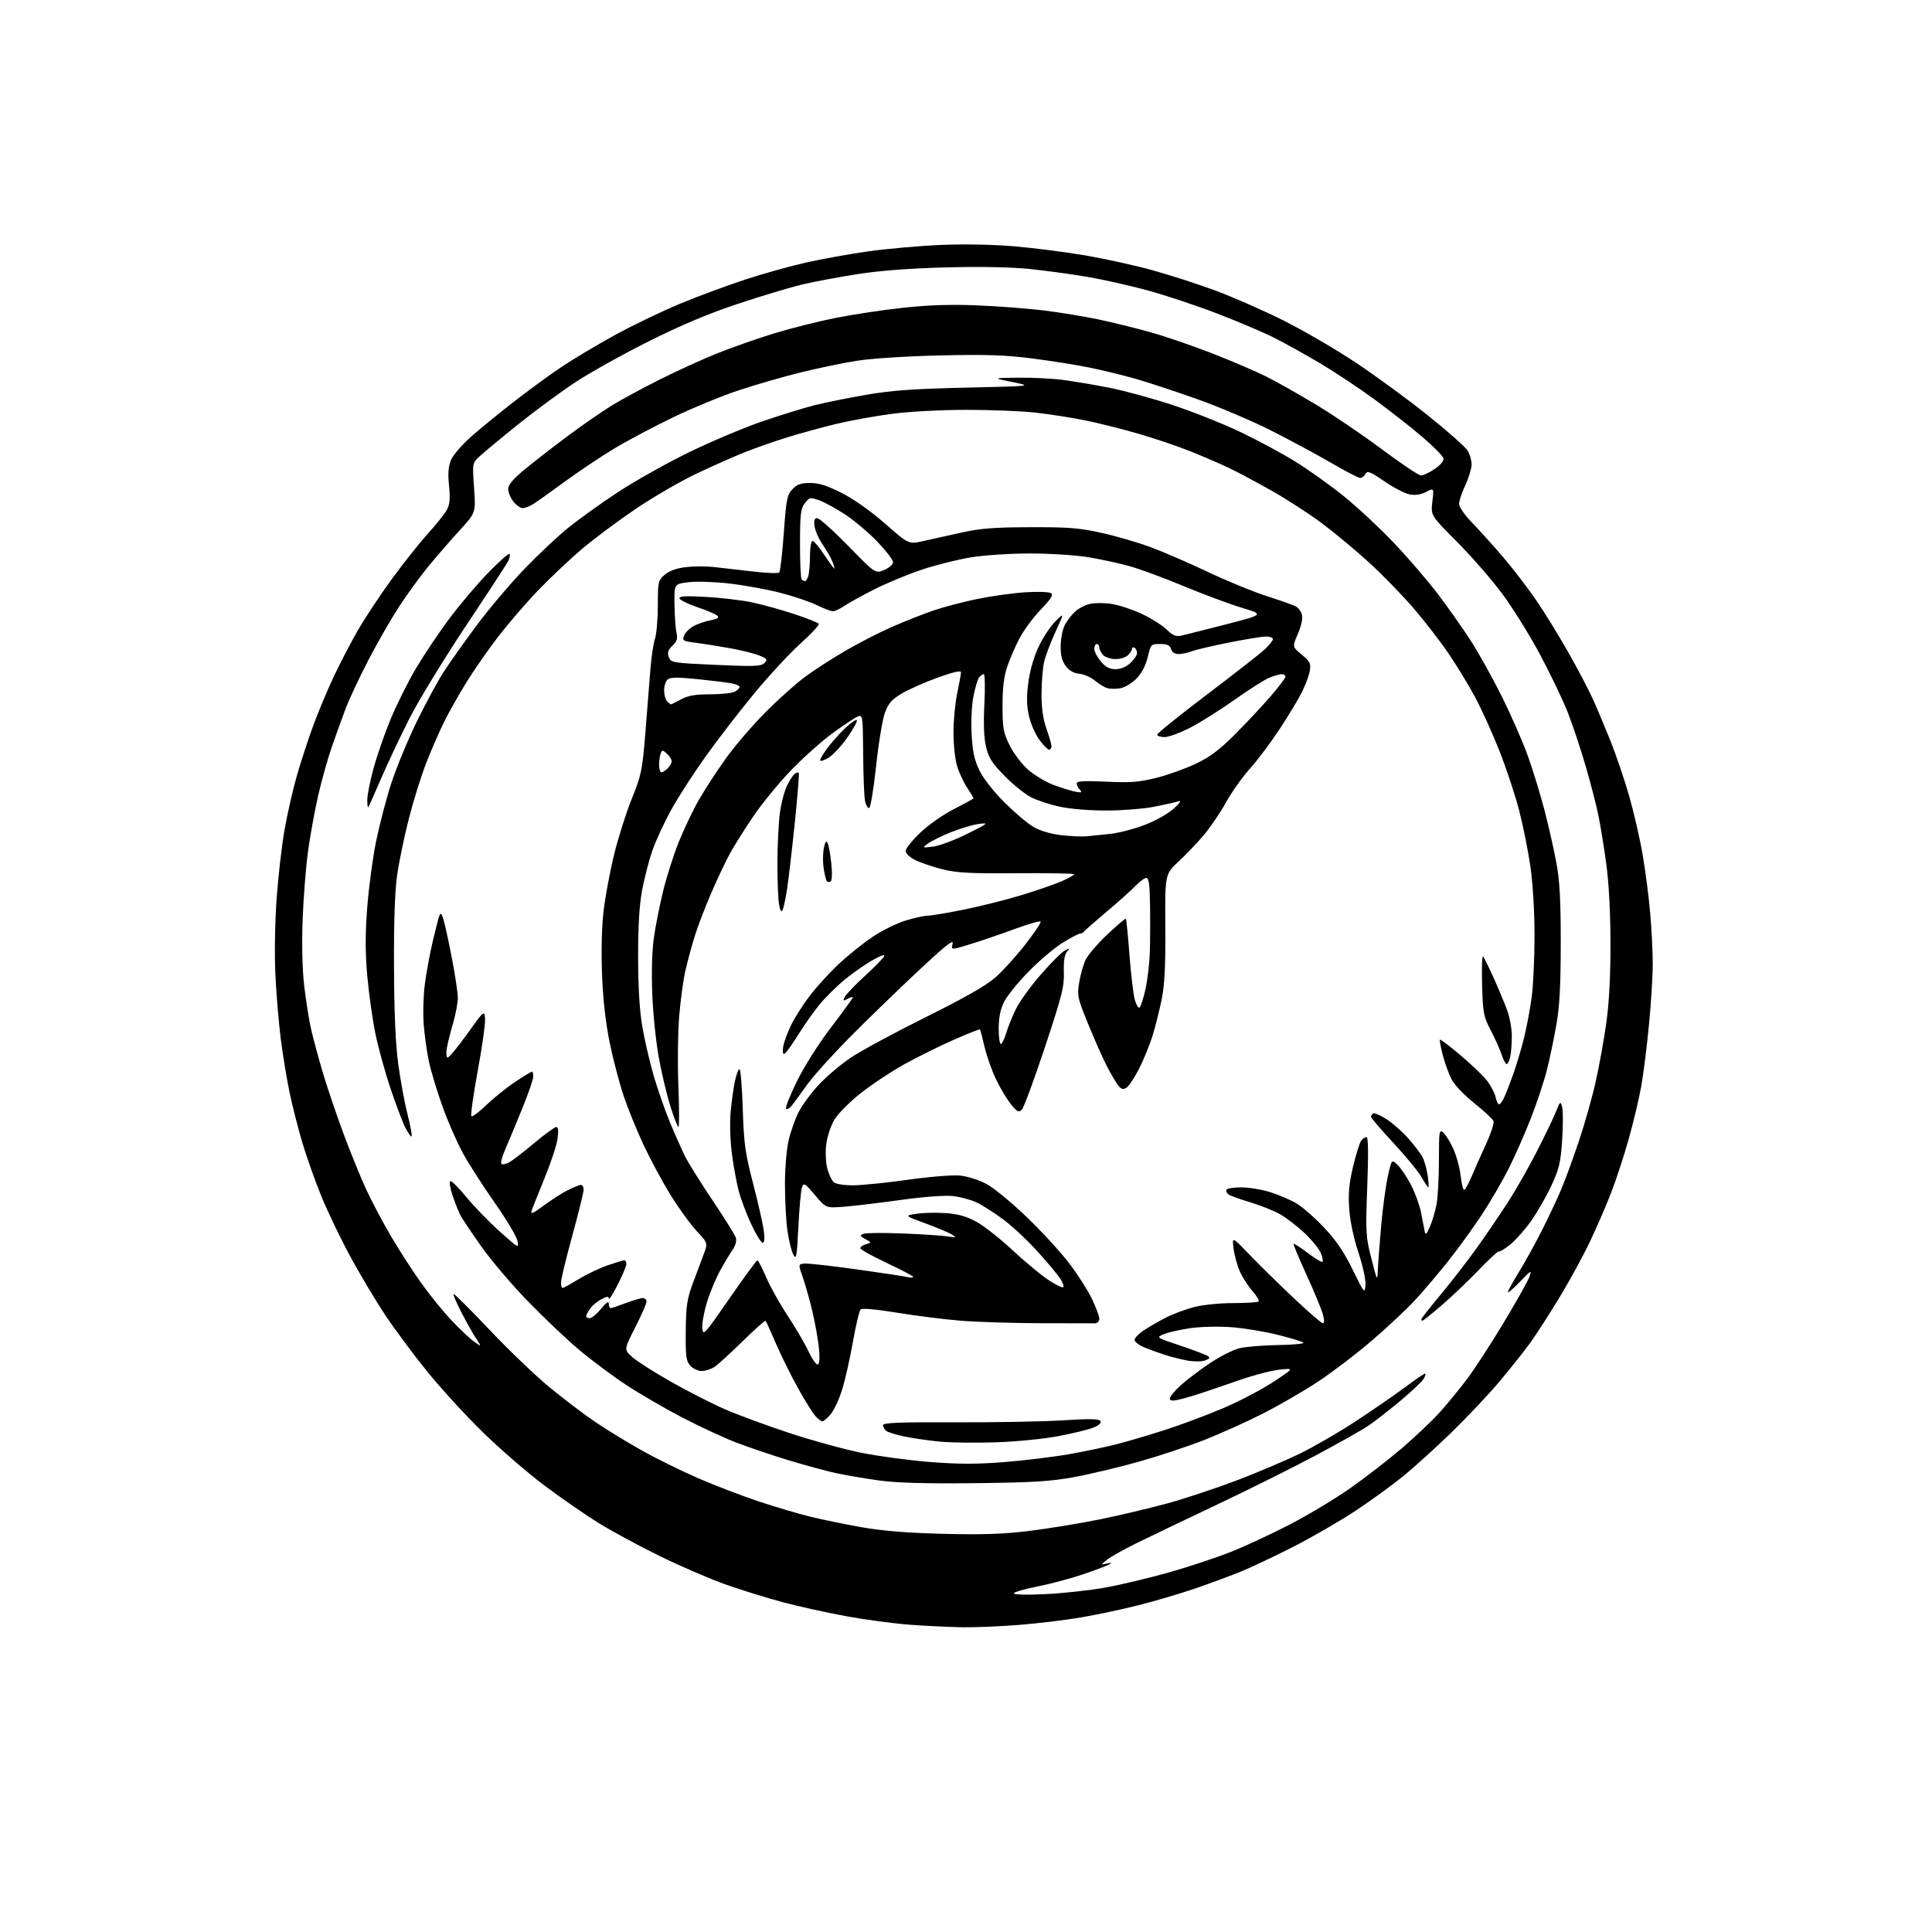 <?xml version="1.0" encoding="UTF-8" standalone="no"?>
<svg 
  version="1.1" 
  xmlns="http://www.w3.org/2000/svg" 
  xmlns:xlink="http://www.w3.org/1999/xlink" 
  xmlns:svg="http://www.w3.org/2000/svg"
  xmlns:rdf="http://www.w3.org/1999/02/22-rdf-syntax-ns#"
  xmlns:cc="http://creativecommons.org/ns#"
  xmlns:dc="http://purl.org/dc/elements/1.1/"
  viewBox="0 0 768 768"
  width="768"
  height="768"
>
<style>svg {background-color: white; }</style>"
<path stroke="none" fill="black" fill-rule="evenodd" d="M382.55,646.86C377.57,646.78 368.35,646.34 362.06,645.89C355.76,645.44 344.29,643.91 336.56,642.50C328.82,641.09 317.32,638.55 311.00,636.85C304.68,635.16 294.46,631.99 288.29,629.80C282.13,627.61 270.43,622.56 262.29,618.57C254.16,614.59 243.22,608.68 238.00,605.45C232.78,602.22 223.10,595.53 216.50,590.58C209.90,585.63 198.94,576.17 192.14,569.54C185.34,562.92 175.34,552.01 169.91,545.31C164.47,538.60 156.94,528.48 153.16,522.81C149.39,517.14 143.13,506.65 139.25,499.50C135.38,492.35 130.18,481.51 127.69,475.41C125.21,469.31 121.79,459.64 120.09,453.91C118.40,448.19 116.13,439.23 115.05,434.00C113.97,428.77 112.42,419.32 111.61,413.00C110.81,406.68 109.84,395.20 109.47,387.50C109.09,379.48 109.29,366.66 109.94,357.50C110.57,348.70 111.98,336.32 113.08,330.00C114.18,323.68 116.43,313.83 118.07,308.13C119.71,302.43 122.66,293.43 124.63,288.13C126.59,282.83 130.17,274.28 132.59,269.13C135.01,263.98 139.29,255.73 142.11,250.81C144.93,245.88 151.06,236.61 155.73,230.21C160.41,223.81 166.91,215.63 170.18,212.03C173.45,208.44 176.82,204.21 177.66,202.63C178.81,200.44 179.02,198.15 178.50,193.05C178.01,188.15 178.22,185.40 179.29,182.84C180.10,180.92 183.64,176.80 187.17,173.68C190.70,170.56 198.29,164.34 204.04,159.87C209.79,155.39 218.32,149.15 223.00,146.01C227.68,142.86 237.35,137.08 244.50,133.16C251.65,129.24 263.41,123.59 270.64,120.61C277.87,117.62 289.54,113.30 296.56,111.02C303.58,108.73 314.30,105.74 320.37,104.37C326.45,103.00 337.51,101.01 344.96,99.95C352.41,98.89 365.48,97.73 374.00,97.37C383.52,96.98 394.90,97.19 403.50,97.94C411.20,98.60 423.80,100.23 431.50,101.54C439.20,102.86 451.12,105.49 458.00,107.38C464.88,109.28 476.12,112.91 483.00,115.45C489.88,117.99 501.97,123.29 509.88,127.24C517.79,131.18 530.74,138.70 538.66,143.95C546.58,149.20 559.53,158.68 567.45,165.00C575.36,171.32 582.55,177.69 583.42,179.15C584.29,180.61 585.00,183.09 584.99,184.65C584.98,186.22 583.86,189.91 582.49,192.85C581.12,195.79 580.00,199.15 580.00,200.32C580.00,201.53 582.30,204.81 585.36,207.97C588.31,211.01 593.88,217.20 597.73,221.72C601.59,226.24 607.44,233.89 610.74,238.72C614.04,243.55 619.77,252.85 623.47,259.39C627.18,265.93 631.55,274.26 633.19,277.89C634.84,281.53 637.98,289.00 640.18,294.50C642.38,300.00 645.72,309.82 647.59,316.32C649.46,322.82 651.89,333.39 652.99,339.82C654.09,346.24 655.44,356.68 655.98,363.00C656.53,369.32 656.99,378.37 656.99,383.09C657.00,387.81 656.34,398.61 655.52,407.09C654.71,415.57 653.34,426.55 652.48,431.49C651.61,436.44 649.34,446.04 647.43,452.83C645.51,459.62 642.34,469.30 640.37,474.34C638.41,479.38 634.67,488.00 632.06,493.50C629.46,499.00 624.06,508.90 620.07,515.50C616.08,522.10 610.87,530.20 608.51,533.50C606.14,536.80 600.61,543.77 596.22,549.00C591.83,554.23 583.12,563.46 576.87,569.53C570.62,575.59 561.97,583.42 557.66,586.92C553.34,590.42 544.92,596.53 538.93,600.50C532.94,604.48 521.85,610.90 514.27,614.78C506.70,618.66 496.90,623.28 492.50,625.04C488.10,626.80 480.00,629.78 474.50,631.65C469.00,633.53 459.20,636.41 452.72,638.06C446.25,639.70 435.90,641.90 429.72,642.95C423.55,644.00 412.45,645.34 405.05,645.93C397.65,646.52 387.53,646.94 382.55,646.86zM415.75,633.68C422.76,633.34 433.45,632.16 439.50,631.06C445.55,629.96 456.86,627.27 464.64,625.07C472.42,622.87 483.45,619.22 489.14,616.96C494.84,614.70 505.44,609.78 512.70,606.02C519.96,602.26 530.76,595.78 536.70,591.61C542.64,587.44 551.86,580.31 557.19,575.76C562.51,571.20 569.30,564.79 572.26,561.49C575.22,558.20 580.09,552.27 583.07,548.32C586.06,544.37 592.65,534.24 597.72,525.82C602.78,517.39 607.40,509.15 607.98,507.50C608.96,504.72 608.70,504.85 604.41,509.31C601.86,511.95 599.61,513.95 599.40,513.74C599.20,513.53 601.10,510.02 603.62,505.93C606.15,501.84 610.36,494.23 612.99,489.00C615.62,483.77 619.01,476.57 620.52,473.00C622.04,469.43 625.19,460.88 627.51,454.00C629.84,447.12 632.90,436.32 634.31,430.00C635.73,423.68 637.63,413.10 638.55,406.50C639.65,398.56 640.21,387.91 640.19,375.00C640.17,362.79 639.55,351.01 638.53,343.50C637.64,336.90 636.22,328.16 635.38,324.08C634.54,320.01 632.27,311.24 630.35,304.61C628.42,297.98 625.27,288.49 623.34,283.53C621.41,278.56 616.39,268.04 612.17,260.15C607.95,252.26 601.06,241.22 596.86,235.62C592.66,230.02 584.61,220.82 578.98,215.17C568.74,204.90 568.74,204.90 569.38,199.42C570.03,193.94 570.03,193.94 566.89,195.56C564.81,196.63 562.62,196.96 560.37,196.54C558.51,196.19 554.00,193.86 550.34,191.35C544.64,187.45 543.56,187.03 542.80,188.40C542.30,189.28 541.35,190.00 540.68,190.00C540.02,190.00 534.75,187.26 528.98,183.90C523.22,180.55 512.42,174.75 505.00,171.00C497.57,167.26 484.52,161.72 475.99,158.69C467.46,155.65 456.43,152.02 451.49,150.60C446.54,149.19 438.23,147.16 433.00,146.10C427.77,145.03 417.45,143.40 410.05,142.46C399.37,141.11 391.84,140.87 373.55,141.29C360.07,141.61 346.35,142.49 340.50,143.43C335.00,144.30 324.94,146.40 318.14,148.08C311.34,149.77 300.32,152.95 293.66,155.15C287.00,157.35 275.24,162.20 267.53,165.92C259.81,169.64 249.27,175.23 244.10,178.35C238.93,181.47 230.24,187.28 224.78,191.26C219.33,195.24 213.66,199.29 212.18,200.24C210.71,201.20 208.75,201.99 207.82,201.99C206.90,202.00 205.21,200.81 204.07,199.37C202.93,197.92 202.00,195.68 202.00,194.40C202.00,192.77 203.87,190.52 208.25,186.86C211.69,183.99 219.45,177.96 225.50,173.46C231.55,168.95 239.55,163.41 243.28,161.13C247.01,158.85 255.56,154.23 262.28,150.86C269.00,147.49 279.23,142.82 285.02,140.50C290.81,138.17 300.93,134.61 307.52,132.59C314.11,130.57 325.12,127.79 332.00,126.41C338.88,125.03 351.02,123.20 359.00,122.34C369.26,121.24 377.91,120.96 388.59,121.40C396.88,121.73 408.81,122.65 415.09,123.43C421.36,124.21 431.00,125.79 436.50,126.94C442.00,128.09 451.45,130.42 457.50,132.12C463.55,133.82 474.80,137.69 482.50,140.72C490.20,143.75 499.65,147.82 503.50,149.75C507.35,151.68 516.12,156.64 523.00,160.76C529.88,164.89 541.74,172.93 549.37,178.63C556.99,184.33 563.97,189.00 564.88,189.00C565.79,189.00 568.24,187.84 570.33,186.42C572.60,184.88 573.99,183.20 573.80,182.22C573.63,181.33 569.89,177.52 565.50,173.76C561.10,170.00 552.55,163.30 546.50,158.86C540.45,154.42 530.68,147.93 524.79,144.43C518.90,140.93 510.58,136.31 506.29,134.16C502.01,132.02 491.88,127.72 483.80,124.62C475.71,121.51 463.35,117.40 456.32,115.47C449.30,113.55 438.37,111.10 432.03,110.02C425.69,108.95 415.37,107.55 409.10,106.90C401.94,106.17 389.68,105.94 376.10,106.29C361.74,106.67 349.97,107.56 341.00,108.95C333.57,110.10 323.68,111.95 319.00,113.06C314.32,114.17 302.85,117.61 293.50,120.72C281.62,124.67 270.92,129.16 258.00,135.63C247.82,140.72 234.78,147.98 229.00,151.76C223.22,155.54 212.88,163.15 206.00,168.67C199.12,174.19 192.21,179.93 190.63,181.42C187.75,184.13 187.75,184.13 188.45,193.98C189.15,203.83 189.15,203.83 182.57,211.00C178.96,214.94 173.36,221.39 170.14,225.33C166.92,229.27 161.73,236.41 158.61,241.20C155.49,245.98 150.06,255.43 146.54,262.20C143.02,268.96 138.94,277.65 137.47,281.50C136.00,285.35 133.48,292.32 131.87,297.00C130.26,301.68 127.85,310.23 126.53,316.00C125.20,321.77 123.39,331.68 122.50,338.00C121.62,344.32 120.63,356.70 120.31,365.50C119.94,375.55 120.17,385.40 120.94,392.00C121.61,397.77 122.82,405.43 123.64,409.00C124.45,412.57 126.51,420.23 128.21,426.00C129.91,431.77 133.65,442.84 136.53,450.59C139.40,458.34 143.57,468.56 145.79,473.29C148.00,478.02 152.40,486.28 155.56,491.65C158.72,497.01 163.98,505.17 167.25,509.77C170.52,514.37 175.92,521.05 179.25,524.61C182.58,528.17 186.70,532.07 188.40,533.28C191.50,535.49 191.50,535.49 189.21,531.99C187.95,530.07 185.33,525.42 183.40,521.65C181.46,517.88 180.06,514.61 180.29,514.38C180.52,514.14 186.96,520.55 194.60,528.62C202.23,536.69 212.99,546.98 218.49,551.51C224.00,556.03 232.10,562.18 236.50,565.17C240.90,568.16 249.22,573.26 255.00,576.50C260.77,579.75 270.97,584.77 277.66,587.67C284.35,590.56 295.15,594.70 301.66,596.86C308.17,599.02 317.32,601.73 322.00,602.88C326.68,604.03 335.90,605.93 342.50,607.09C350.92,608.57 360.61,609.36 375.00,609.72C390.56,610.11 398.75,609.84 409.00,608.59C416.43,607.68 429.02,605.62 437.00,604.01C444.98,602.40 457.26,599.49 464.30,597.55C471.33,595.61 483.71,591.50 491.80,588.42C499.88,585.33 511.00,580.62 516.51,577.94C522.01,575.27 531.91,569.55 538.51,565.24C545.10,560.92 553.96,554.83 558.20,551.70C562.43,548.56 566.16,546.00 566.48,546.00C566.81,546.00 566.60,546.88 566.02,547.96C565.44,549.04 561.26,553.02 556.73,556.80C552.21,560.58 546.47,565.04 543.99,566.72C541.51,568.40 532.15,573.68 523.21,578.45C514.26,583.23 496.49,592.08 483.72,598.14C470.95,604.19 456.45,611.13 451.50,613.58C446.55,616.02 441.38,618.94 440.00,620.07C437.50,622.13 437.50,622.13 440.00,621.51C441.78,621.08 442.07,621.17 441.00,621.84C440.18,622.35 435.45,624.15 430.50,625.82C425.55,627.50 417.34,629.69 412.25,630.69C407.16,631.68 403.00,632.91 403.00,633.40C403.00,633.93 408.35,634.05 415.75,633.68zM387.50,589.58C367.73,589.79 356.56,589.48 349.50,588.51C344.00,587.76 336.35,586.46 332.50,585.63C328.65,584.80 320.12,582.49 313.53,580.49C306.95,578.50 297.50,575.29 292.53,573.38C287.57,571.46 277.92,566.98 271.11,563.43C264.30,559.87 254.40,554.13 249.11,550.66C243.82,547.20 235.45,540.97 230.50,536.82C225.55,532.68 216.30,523.93 209.95,517.39C203.59,510.85 195.21,501.00 191.33,495.50C187.44,490.00 183.71,484.44 183.04,483.15C182.37,481.86 180.99,478.38 179.97,475.42C178.96,472.46 178.50,469.81 178.95,469.53C179.41,469.25 182.27,472.05 185.30,475.76C188.34,479.47 194.31,485.64 198.58,489.47C206.14,496.26 206.32,496.36 205.70,493.27C205.35,491.52 201.29,484.70 196.67,478.13C192.05,471.55 186.35,462.67 184.01,458.40C181.67,454.14 177.98,445.68 175.82,439.62C173.66,433.55 171.25,425.57 170.47,421.87C169.70,418.18 168.78,411.63 168.44,407.33C168.09,403.02 168.29,395.79 168.88,391.26C169.46,386.72 170.87,379.07 172.01,374.26C173.15,369.44 174.33,364.82 174.64,364.00C175.07,362.85 175.40,363.01 176.06,364.73C176.53,365.95 178.06,372.82 179.46,379.98C180.86,387.15 182.00,394.63 182.00,396.60C182.00,398.57 181.14,403.18 180.08,406.84C179.02,410.51 177.91,414.95 177.61,416.71C177.31,418.48 177.42,420.14 177.85,420.41C178.29,420.68 181.76,416.53 185.57,411.20C192.41,401.63 192.50,401.55 192.82,404.84C193.00,406.67 191.69,416.02 189.92,425.61C188.16,435.20 187.01,443.34 187.38,443.71C187.75,444.08 190.40,442.11 193.27,439.32C196.15,436.54 201.29,432.40 204.70,430.13C208.10,427.86 211.14,426.00 211.45,426.00C211.75,426.00 212.00,426.86 212.00,427.92C212.00,428.98 210.02,434.72 207.60,440.67C205.18,446.63 202.17,453.85 200.91,456.73C199.65,459.60 198.93,462.27 199.31,462.65C199.69,463.03 201.05,462.77 202.34,462.09C203.62,461.40 208.12,457.95 212.33,454.42C216.55,450.89 220.50,448.00 221.13,448.00C221.91,448.00 222.07,449.47 221.63,452.67C221.28,455.24 218.94,462.32 216.44,468.42C213.94,474.51 211.62,480.36 211.29,481.40C210.84,482.81 212.07,482.27 216.09,479.26C219.07,477.04 223.39,474.27 225.71,473.11C228.03,471.95 230.39,471.00 230.96,471.00C231.53,471.00 232.00,471.86 232.00,472.90C232.00,473.95 229.98,482.16 227.51,491.15C225.04,500.14 223.01,508.51 223.01,509.75C223.00,510.99 223.28,512.00 223.62,512.00C223.96,512.00 226.85,510.41 230.05,508.47C233.24,506.53 238.44,504.05 241.59,502.97C244.74,501.89 247.69,501.00 248.16,501.00C248.62,501.00 249.00,501.65 249.00,502.45C249.00,503.25 247.44,506.96 245.53,510.70C243.63,514.44 242.05,516.93 242.03,516.22C242.01,515.24 241.32,515.30 239.06,516.47C237.44,517.30 235.42,518.99 234.56,520.22C233.70,521.44 233.00,522.79 233.00,523.22C233.00,523.65 233.64,524.00 234.43,524.00C235.21,524.00 237.24,522.32 238.93,520.27C241.07,517.68 242.00,517.07 242.00,518.27C242.00,519.22 242.34,520.00 242.75,520.00C243.16,520.00 245.87,519.10 248.76,518.00C251.65,516.90 254.69,516.00 255.51,516.00C256.33,516.00 257.00,516.63 257.00,517.41C257.00,518.18 254.98,522.79 252.51,527.66C248.01,536.50 248.01,536.50 251.39,539.50C253.25,541.15 260.24,545.60 266.93,549.39C273.63,553.17 283.24,558.07 288.30,560.26C293.36,562.45 304.75,566.65 313.61,569.59C322.47,572.52 335.29,576.06 342.11,577.45C348.92,578.84 361.29,580.50 369.58,581.16C381.01,582.06 388.16,582.07 399.08,581.21C407.01,580.59 418.68,579.17 425.00,578.06C431.32,576.95 440.10,575.10 444.50,573.94C448.90,572.79 457.44,570.25 463.48,568.30C469.52,566.35 479.65,562.56 485.98,559.88C492.32,557.20 501.32,552.50 506.00,549.43C514.50,543.86 514.50,543.86 508.73,544.44C505.56,544.76 498.36,546.63 492.73,548.60C487.10,550.56 480.02,552.98 477.00,553.96C473.98,554.95 470.04,556.07 468.25,556.46C465.96,556.95 465.00,556.79 465.00,555.93C465.00,555.25 466.84,552.99 469.10,550.91C471.35,548.83 476.58,544.84 480.73,542.04C484.87,539.24 490.34,536.48 492.88,535.90C495.42,535.32 502.31,534.77 508.20,534.67C514.08,534.58 518.56,534.16 518.14,533.74C517.72,533.32 513.13,531.92 507.94,530.61C502.75,529.31 494.45,527.95 489.50,527.58C484.53,527.21 477.26,527.38 473.25,527.95C469.27,528.52 464.54,529.59 462.75,530.32C459.50,531.66 459.50,531.66 469.00,534.84C474.23,536.60 479.16,538.45 479.98,538.96C481.18,539.73 481.01,540.06 479.05,540.79C477.70,541.28 474.63,541.31 472.07,540.85C469.56,540.39 465.48,539.36 463.00,538.57C460.52,537.77 456.81,536.41 454.75,535.54C452.69,534.68 451.00,533.36 451.00,532.62C451.00,531.87 452.71,530.13 454.80,528.75C456.89,527.37 460.86,525.09 463.62,523.69C466.38,522.29 471.38,520.44 474.72,519.57C478.16,518.68 484.88,518.00 490.23,518.00C495.42,518.00 499.96,517.71 500.31,517.36C500.66,517.00 499.55,515.11 497.83,513.16C496.12,511.20 493.87,507.71 492.85,505.39C491.82,503.08 490.70,499.00 490.36,496.34C489.74,491.50 489.74,491.50 496.62,498.67C500.40,502.61 508.31,510.38 514.18,515.92C520.05,521.46 525.31,526.00 525.85,526.00C526.50,526.00 526.50,524.76 525.84,522.38C525.29,520.39 522.37,513.36 519.36,506.77C516.34,500.18 514.03,494.63 514.23,494.44C514.42,494.24 516.97,495.89 519.89,498.11C522.82,500.32 525.45,501.89 525.74,501.60C526.03,501.30 525.71,499.72 525.03,498.08C524.35,496.44 521.48,492.91 518.65,490.23C515.82,487.56 511.48,484.20 509.00,482.77C506.52,481.33 501.12,479.16 497.00,477.94C492.88,476.72 488.94,475.28 488.26,474.75C487.58,474.21 487.27,473.37 487.57,472.89C487.87,472.40 490.53,472.00 493.47,472.00C496.41,472.00 501.55,472.85 504.88,473.88C508.20,474.92 512.89,476.92 515.28,478.32C517.68,479.72 522.63,484.05 526.29,487.93C531.15,493.08 534.23,497.61 537.72,504.74C542.31,514.11 542.51,514.36 542.80,510.91C542.98,508.83 541.80,503.36 540.00,497.91C538.08,492.11 536.68,485.43 536.33,480.50C535.90,474.31 536.26,470.48 537.91,463.57C539.09,458.67 540.54,454.05 541.15,453.32C541.75,452.60 542.69,452.00 543.24,452.00C543.90,452.00 543.99,458.69 543.51,471.51C542.82,490.04 542.90,491.48 545.14,500.26C547.50,509.50 547.50,509.50 547.73,504.50C547.85,501.75 548.45,493.88 549.06,487.00C549.67,480.12 550.85,471.43 551.68,467.67C553.20,460.84 553.20,460.84 555.51,463.01C556.78,464.20 559.16,467.72 560.80,470.84C562.45,473.95 564.28,478.98 564.89,482.00C565.49,485.02 566.14,488.40 566.34,489.50C566.62,491.08 567.05,490.71 568.39,487.70C569.31,485.60 570.51,481.60 571.04,478.81C571.57,476.01 572.00,468.11 572.00,461.24C572.00,449.73 572.13,448.86 573.66,450.13C574.57,450.88 576.36,453.75 577.64,456.50C578.91,459.25 580.25,464.09 580.61,467.25C580.97,470.41 581.59,473.00 582.01,473.00C582.42,473.00 583.74,470.64 584.96,467.75C586.17,464.86 588.76,459.04 590.71,454.81C592.66,450.58 594.01,446.46 593.70,445.66C593.39,444.85 589.96,441.66 586.07,438.55C581.98,435.29 578.15,431.26 576.99,428.99C575.89,426.83 574.32,422.49 573.50,419.35C572.69,416.22 572.19,413.48 572.39,413.27C572.60,413.07 576.31,415.88 580.63,419.53C584.96,423.17 589.71,427.74 591.19,429.68C592.67,431.62 594.17,434.51 594.52,436.10C594.87,437.70 595.50,439.00 595.92,439.00C596.34,439.00 597.25,437.76 597.94,436.25C598.64,434.74 600.25,430.57 601.54,427.00C602.82,423.43 604.76,416.90 605.85,412.50C606.93,408.10 608.31,400.72 608.91,396.09C609.51,391.47 610.00,380.52 610.00,371.77C610.00,362.45 609.33,351.23 608.39,344.68C607.51,338.53 605.51,328.51 603.95,322.41C602.39,316.31 598.82,305.51 596.01,298.41C593.20,291.31 588.84,281.68 586.32,277.02C583.80,272.35 579.15,264.70 575.98,260.02C572.82,255.33 566.57,247.22 562.10,242.00C557.62,236.78 549.63,228.54 544.33,223.71C539.04,218.87 530.61,211.85 525.60,208.10C520.60,204.35 511.56,198.49 505.52,195.08C499.48,191.67 491.83,187.59 488.52,186.02C485.21,184.44 478.45,181.51 473.50,179.52C468.55,177.52 459.17,174.34 452.66,172.45C446.15,170.55 436.48,168.13 431.16,167.06C425.85,165.99 417.00,164.62 411.50,164.01C406.00,163.40 393.62,162.91 384.00,162.92C373.93,162.93 361.44,163.60 354.60,164.50C348.05,165.36 338.15,167.15 332.60,168.47C327.04,169.80 318.23,172.21 313.00,173.84C307.77,175.46 300.11,178.15 295.97,179.80C291.83,181.45 283.28,185.24 276.97,188.23C270.66,191.21 259.76,197.53 252.74,202.27C245.72,207.01 236.04,214.23 231.24,218.31C226.43,222.40 218.66,229.74 213.97,234.62C209.27,239.50 202.19,247.71 198.22,252.85C194.25,257.99 188.57,266.13 185.60,270.93C182.62,275.74 178.64,282.78 176.73,286.58C174.83,290.39 171.60,297.75 169.56,302.94C167.52,308.13 164.35,318.26 162.52,325.44C160.69,332.62 158.59,342.77 157.85,348.00C156.95,354.30 156.54,366.60 156.62,384.50C156.71,403.02 157.24,415.18 158.34,423.20C159.22,429.64 160.87,438.58 162.02,443.07C163.16,447.56 163.89,451.45 163.62,451.71C163.36,451.98 162.23,450.42 161.13,448.25C160.02,446.07 157.32,438.94 155.13,432.39C152.94,425.84 150.24,415.97 149.14,410.46C148.03,404.94 146.62,394.82 146.00,387.96C145.18,378.83 145.17,371.60 145.96,360.99C146.56,353.02 148.15,341.10 149.49,334.50C150.84,327.90 153.54,317.55 155.50,311.50C157.46,305.45 161.94,294.55 165.46,287.29C168.98,280.02 173.89,270.93 176.38,267.08C178.86,263.24 184.86,254.79 189.70,248.31C194.54,241.83 202.98,231.86 208.47,226.17C213.95,220.47 221.82,213.08 225.97,209.73C230.11,206.38 238.90,200.08 245.50,195.73C252.10,191.38 264.70,184.29 273.50,179.98C282.30,175.68 295.49,170.10 302.80,167.58C310.12,165.07 319.57,162.14 323.80,161.08C328.04,160.01 337.35,158.14 344.50,156.91C354.69,155.17 363.23,154.56 384.00,154.09C410.50,153.50 410.50,153.50 402.50,151.88C394.50,150.25 394.50,150.25 404.68,150.13C410.28,150.06 418.38,150.47 422.68,151.04C426.98,151.61 435.23,153.00 441.00,154.13C446.77,155.27 458.02,158.34 466.00,160.96C473.98,163.59 486.12,168.41 493.00,171.69C499.88,174.97 509.74,180.28 514.93,183.50C520.12,186.71 528.73,192.86 534.08,197.16C539.42,201.46 548.40,209.82 554.03,215.74C559.65,221.66 567.55,230.83 571.57,236.12C575.59,241.42 581.46,249.74 584.61,254.62C587.77,259.51 593.37,269.57 597.07,277.00C600.76,284.43 605.41,295.07 607.40,300.65C609.40,306.23 612.35,315.91 613.98,322.15C615.61,328.39 617.72,337.77 618.69,343.00C620.02,350.26 620.43,357.81 620.42,375.00C620.41,391.86 619.97,400.00 618.66,407.49C617.70,412.99 616.00,421.09 614.88,425.49C613.76,429.90 610.91,438.47 608.54,444.54C606.17,450.61 602.20,459.61 599.72,464.54C597.24,469.47 592.42,477.75 589.00,482.94C585.59,488.13 579.55,496.45 575.58,501.44C571.61,506.42 565.70,513.37 562.45,516.88C559.20,520.39 551.58,527.53 545.52,532.75C539.46,537.97 529.82,545.33 524.10,549.11C518.38,552.90 508.48,558.64 502.10,561.88C495.72,565.12 485.25,569.84 478.83,572.37C472.41,574.90 460.75,578.78 452.90,580.99C445.06,583.21 433.43,585.98 427.07,587.15C417.44,588.91 410.79,589.32 387.50,589.58zM396.00,573.34C388.02,573.61 377.90,573.48 373.50,573.06C369.10,572.63 362.80,571.72 359.50,571.03C356.20,570.34 352.94,569.33 352.25,568.77C351.56,568.21 351.00,567.20 351.00,566.52C351.00,565.55 357.48,565.30 379.75,565.39C395.56,565.45 414.84,565.10 422.60,564.60C433.12,563.93 436.88,564.00 437.42,564.87C437.88,565.61 436.91,566.56 434.79,567.44C432.95,568.21 426.73,569.74 420.97,570.84C415.05,571.98 404.20,573.06 396.00,573.34zM326.95,565.00C326.47,565.00 325.22,564.08 324.17,562.95C323.12,561.82 319.96,556.76 317.16,551.69C314.35,546.63 310.41,538.66 308.40,533.99C306.39,529.32 304.57,525.30 304.34,525.05C304.12,524.81 300.01,528.45 295.22,533.16C290.42,537.87 285.39,542.46 284.03,543.36C282.67,544.26 280.37,545.00 278.93,545.00C277.49,545.00 275.45,544.05 274.40,542.89C272.75,541.05 272.51,539.27 272.60,529.14C272.69,519.28 273.10,516.43 275.28,510.50C276.69,506.65 278.65,501.40 279.64,498.83C281.43,494.16 281.43,494.16 276.92,489.33C274.44,486.67 269.77,480.23 266.54,475.00C263.31,469.77 258.50,460.84 255.84,455.14C253.17,449.45 249.61,440.67 247.91,435.64C246.22,430.61 243.72,421.10 242.37,414.50C240.75,406.58 239.71,397.40 239.32,387.50C238.96,378.29 239.19,368.54 239.92,362.23C240.58,356.59 242.46,346.46 244.11,339.73C245.75,333.01 248.92,323.00 251.15,317.50C254.92,308.21 255.30,306.37 256.53,291.50C257.25,282.70 258.14,271.45 258.51,266.50C258.88,261.55 259.70,255.93 260.34,254.00C260.98,252.07 261.50,246.07 261.50,240.67C261.50,231.21 261.60,230.74 264.22,228.49C265.99,226.96 268.85,225.91 272.47,225.46C275.51,225.08 280.59,225.05 283.75,225.40C286.91,225.74 293.89,226.54 299.25,227.17C304.62,227.81 309.34,227.99 309.75,227.58C310.16,227.17 310.98,220.13 311.57,211.92C312.54,198.43 312.86,196.77 314.99,194.51C316.86,192.52 318.32,192.00 322.06,192.00C325.57,192.00 328.77,193.02 334.63,195.99C339.46,198.43 346.11,203.14 351.85,208.17C361.20,216.37 361.20,216.37 366.85,215.12C369.96,214.43 376.77,212.92 382.00,211.75C389.66,210.04 394.98,209.62 409.50,209.57C424.84,209.52 429.05,209.86 438.00,211.85C443.77,213.13 452.58,215.70 457.57,217.57C462.57,219.43 472.79,223.86 480.29,227.42C487.79,230.97 498.28,235.28 503.61,236.98C508.93,238.69 514.12,240.53 515.13,241.07C516.15,241.61 517.24,243.12 517.57,244.41C517.92,245.82 517.26,248.85 515.93,251.95C513.70,257.13 513.70,257.13 517.45,260.22C520.75,262.94 521.14,263.72 520.67,266.63C520.38,268.45 518.95,272.30 517.50,275.19C516.05,278.08 512.04,284.73 508.58,289.97C505.13,295.21 499.84,302.24 496.83,305.59C493.82,308.93 489.52,315.01 487.27,319.09C485.01,323.16 481.07,328.98 478.50,332.00C475.93,335.02 471.41,339.76 468.46,342.51C463.10,347.52 463.10,347.52 463.23,368.51C463.33,384.36 462.97,391.46 461.74,397.50C460.84,401.90 459.19,408.43 458.07,412.00C456.94,415.57 454.56,421.39 452.76,424.91C450.97,428.44 448.72,431.80 447.78,432.39C446.43,433.22 445.72,433.02 444.50,431.48C443.65,430.39 441.66,427.02 440.09,424.00C438.52,420.98 435.18,413.46 432.66,407.31C428.32,396.68 428.13,395.84 428.99,390.58C429.48,387.53 430.64,383.46 431.55,381.54C432.46,379.62 436.35,375.08 440.20,371.45C444.04,367.82 447.35,365.02 447.55,365.22C447.75,365.42 448.39,371.86 448.98,379.54C449.56,387.22 450.51,395.20 451.07,397.28C451.64,399.36 452.49,400.81 452.97,400.52C453.45,400.22 454.52,396.95 455.34,393.24C456.16,389.53 456.94,382.90 457.08,378.50C457.21,374.10 457.25,365.66 457.16,359.75C457.04,351.62 456.68,349.00 455.69,349.00C454.96,349.00 453.05,350.39 451.44,352.09C449.82,353.78 444.68,358.40 440.00,362.33C435.32,366.27 431.22,369.87 430.89,370.33C430.55,370.79 429.88,371.14 429.39,371.10C428.90,371.06 425.80,372.68 422.50,374.71C419.20,376.74 413.03,381.96 408.79,386.31C404.55,390.65 400.16,396.11 399.04,398.42C397.66,401.27 397.00,404.64 397.00,408.82C397.00,412.22 397.38,415.00 397.84,415.00C398.30,415.00 399.25,413.09 399.95,410.75C400.64,408.41 402.39,404.07 403.84,401.10C405.29,398.13 409.74,391.96 413.75,387.38C417.75,382.80 422.03,378.52 423.26,377.87C425.31,376.77 425.38,376.82 424.09,378.38C423.15,379.52 422.76,382.20 422.90,386.52C423.08,392.19 422.17,395.79 415.39,416.23C411.14,429.03 407.03,440.18 406.26,441.00C405.02,442.32 404.52,442.11 402.06,439.20C400.52,437.38 397.85,432.99 396.12,429.43C394.38,425.88 392.26,419.94 391.40,416.24C390.54,412.54 389.71,409.37 389.54,409.20C389.37,409.04 384.65,410.92 379.05,413.38C373.44,415.85 364.65,420.20 359.51,423.05C354.37,425.89 346.56,431.07 342.16,434.55C337.56,438.19 333.07,442.73 331.61,445.22C330.20,447.63 328.78,451.99 328.43,455.03C328.06,458.12 328.27,462.30 328.90,464.63C329.51,466.91 330.68,469.32 331.50,470.00C332.33,470.69 335.69,471.21 339.24,471.18C342.68,471.16 352.48,470.16 361.00,468.96C369.89,467.72 378.73,467.01 381.73,467.32C384.67,467.62 389.25,469.08 392.20,470.68C395.09,472.23 402.34,478.21 408.32,483.97C414.29,489.72 421.91,498.05 425.24,502.47C428.58,506.88 432.59,513.20 434.15,516.50C435.72,519.80 437.00,523.29 437.00,524.25C437.00,525.24 436.24,526.02 435.25,526.04C434.29,526.06 424.49,526.04 413.47,526.00C402.46,525.96 388.28,525.52 381.97,525.01C375.66,524.50 364.31,523.08 356.75,521.84C348.08,520.43 342.66,519.95 342.08,520.55C341.57,521.07 340.20,526.90 339.03,533.50C337.86,540.10 335.94,548.60 334.76,552.39C333.59,556.18 331.55,560.57 330.23,562.14C328.90,563.71 327.43,565.00 326.95,565.00zM325.16,542.40C325.78,542.02 325.92,539.41 325.51,535.64C325.15,532.26 324.01,525.90 322.98,521.50C321.95,517.10 320.25,511.02 319.20,508.00C317.28,502.50 317.28,502.50 319.89,502.29C321.33,502.17 330.60,503.21 340.50,504.59C350.40,505.97 359.51,507.35 360.75,507.66C361.99,507.97 363.00,507.93 363.00,507.59C363.00,507.24 358.27,504.75 352.50,502.05C346.73,499.34 342.00,496.70 342.00,496.18C342.00,495.66 343.01,494.95 344.25,494.60C346.50,493.96 346.50,493.96 344.00,492.55C341.76,491.29 341.69,491.07 343.30,490.45C344.28,490.06 351.48,490.02 359.30,490.34C367.11,490.67 375.07,491.20 377.00,491.52C380.14,492.05 380.29,491.97 378.50,490.81C377.40,490.09 372.68,488.10 368.00,486.37C359.50,483.24 359.50,483.24 364.34,482.49C367.01,482.08 372.23,481.96 375.94,482.23C380.84,482.58 384.17,483.51 388.05,485.61C390.99,487.20 397.42,492.25 402.34,496.83C407.26,501.42 413.70,506.77 416.66,508.74C419.61,510.70 422.31,512.02 422.65,511.68C422.99,511.34 422.46,509.81 421.47,508.28C420.48,506.75 416.49,501.97 412.61,497.67C408.74,493.36 402.62,487.62 399.03,484.92C395.44,482.22 390.61,479.12 388.29,478.02C385.97,476.92 381.70,475.77 378.79,475.45C375.61,475.10 367.31,475.72 358.00,477.01C349.48,478.19 339.31,479.40 335.41,479.70C328.32,480.24 328.32,480.24 323.96,475.06C319.97,470.33 319.52,470.06 318.82,471.96C318.39,473.11 317.74,480.16 317.37,487.64C316.75,499.82 316.54,500.98 315.35,498.69C314.61,497.29 313.57,493.08 313.03,489.32C312.48,485.57 312.04,477.32 312.03,471.00C312.03,464.33 312.65,456.87 313.51,453.23C314.32,449.78 316.10,444.76 317.47,442.07C318.83,439.37 322.42,434.51 325.43,431.25C328.45,427.99 334.20,423.12 338.21,420.43C342.22,417.73 355.62,410.49 368.00,404.34C383.77,396.49 392.08,391.75 395.77,388.48C398.67,385.91 404.01,380.01 407.64,375.36C411.27,370.71 413.98,366.64 413.65,366.32C413.33,366.00 408.67,367.35 403.28,369.32C397.90,371.30 390.02,373.99 385.77,375.31C378.04,377.70 378.04,377.70 378.69,375.11C379.18,373.16 375.67,375.96 364.42,386.51C356.21,394.20 344.06,406.01 337.40,412.74C330.75,419.47 323.33,427.73 320.90,431.11C318.48,434.48 315.75,438.20 314.84,439.37C313.92,440.54 312.85,441.18 312.46,440.79C312.06,440.40 314.02,435.45 316.81,429.79C319.77,423.79 325.45,414.82 330.44,408.29C335.15,402.12 339.00,396.82 339.00,396.50C339.00,396.19 338.07,396.43 336.92,397.04C335.05,398.04 334.95,397.96 335.90,396.19C336.48,395.11 340.00,391.43 343.73,388.02C347.45,384.61 350.89,381.13 351.37,380.28C351.95,379.25 350.59,379.64 347.24,381.47C344.49,382.96 339.51,386.40 336.17,389.10C332.84,391.80 328.12,396.45 325.69,399.43C323.26,402.41 319.31,408.03 316.91,411.93C314.50,415.82 312.14,419.00 311.64,419.00C311.15,419.00 311.04,417.54 311.39,415.75C311.74,413.96 313.15,410.20 314.52,407.40C315.88,404.59 319.18,399.42 321.85,395.90C324.52,392.38 329.71,386.68 333.40,383.24C337.08,379.79 343.11,374.95 346.80,372.46C350.48,369.98 356.36,367.06 359.86,365.98C363.35,364.89 367.34,364.00 368.73,364.00C370.12,364.00 376.71,362.89 383.37,361.54C390.04,360.19 400.45,357.56 406.50,355.70C412.55,353.84 419.64,351.37 422.25,350.21C424.86,349.06 427.00,347.85 427.00,347.53C427.00,347.21 416.76,347.03 404.25,347.12C385.35,347.26 380.31,346.99 374.50,345.52C370.65,344.54 365.81,342.89 363.75,341.85C361.63,340.78 360.00,339.22 360.00,338.26C360.00,337.32 362.63,334.05 365.84,330.99C369.13,327.86 375.03,323.74 379.34,321.55C383.55,319.41 387.00,317.50 387.00,317.31C387.00,317.12 385.84,315.21 384.43,313.08C383.02,310.94 381.22,307.05 380.43,304.44C379.64,301.82 379.01,295.82 379.02,291.09C379.03,286.37 379.70,279.35 380.52,275.50C381.33,271.65 382.00,267.94 382.00,267.26C382.00,266.44 378.96,267.12 372.75,269.36C367.66,271.20 361.25,274.03 358.51,275.66C354.47,278.06 353.18,279.53 351.77,283.32C350.81,285.91 349.23,295.45 348.26,304.54C347.29,313.62 346.05,321.13 345.50,321.22C344.95,321.31 344.22,320.06 343.87,318.44C343.52,316.82 343.18,308.43 343.12,299.78C343.00,284.67 342.93,284.09 341.06,284.78C339.99,285.18 335.46,288.18 330.99,291.44C326.52,294.71 318.96,301.48 314.18,306.48C309.41,311.48 302.77,319.60 299.43,324.53C296.09,329.47 291.99,335.98 290.31,339.00C288.64,342.02 285.22,349.23 282.72,355.00C280.23,360.77 277.24,368.60 276.08,372.39C274.92,376.18 273.30,382.21 272.47,385.80C271.63,389.39 270.52,397.54 269.99,403.92C269.46,410.29 269.31,422.81 269.67,431.75C270.02,440.69 270.03,448.00 269.70,448.00C269.36,448.00 267.95,444.39 266.55,439.97C265.16,435.55 263.08,426.89 261.94,420.72C260.80,414.55 259.61,403.17 259.30,395.42C258.94,386.75 259.17,378.11 259.90,372.92C260.55,368.29 262.22,359.84 263.62,354.15C265.01,348.46 267.83,339.64 269.88,334.56C271.93,329.47 275.51,321.97 277.84,317.90C280.18,313.83 284.97,306.47 288.49,301.55C292.01,296.62 299.07,288.38 304.19,283.23C309.31,278.07 316.43,271.70 320.00,269.07C323.57,266.43 330.77,261.78 336.00,258.73C341.23,255.68 349.55,251.40 354.50,249.23C359.45,247.05 366.88,244.12 371.00,242.70C375.12,241.29 383.09,239.20 388.69,238.06C394.29,236.92 402.84,235.74 407.69,235.43C412.54,235.13 417.09,235.29 417.81,235.79C418.80,236.47 417.80,238.06 413.71,242.32C410.74,245.42 406.94,250.55 405.27,253.73C403.61,256.90 401.41,261.98 400.39,265.00C399.07,268.91 398.53,273.40 398.52,280.50C398.52,289.42 398.82,291.12 401.32,296.21C402.89,299.44 406.09,303.67 408.66,305.93C411.16,308.13 415.74,310.88 418.83,312.04C421.92,313.19 425.81,314.39 427.47,314.70C429.97,315.17 430.28,315.03 429.25,313.93C428.56,313.20 428.00,312.06 428.00,311.39C428.00,310.49 430.95,310.32 439.75,310.73C449.63,311.18 452.83,310.93 459.84,309.16C464.43,308.00 471.50,305.46 475.54,303.51C481.10,300.84 484.90,297.96 491.10,291.74C495.61,287.21 501.93,280.45 505.15,276.72C508.37,273.00 511.00,269.51 511.00,268.97C511.00,268.44 510.31,268.00 509.47,268.00C508.63,268.00 506.38,268.65 504.49,269.44C502.59,270.23 496.42,274.15 490.78,278.16C485.14,282.16 477.23,287.13 473.21,289.22C469.18,291.30 464.57,293.00 462.95,293.00C461.33,293.00 460.00,292.57 460.00,292.04C460.00,291.51 468.89,284.34 479.75,276.12C490.61,267.89 500.96,259.80 502.75,258.14C504.54,256.47 506.00,254.64 506.00,254.06C506.00,253.48 504.76,253.01 503.25,253.02C501.74,253.04 495.10,254.12 488.50,255.43C481.90,256.75 475.23,258.31 473.68,258.91C472.14,259.51 469.80,260.00 468.50,260.00C467.01,260.00 465.90,259.26 465.50,258.00C465.02,256.48 463.99,256.00 461.17,256.00C457.54,256.00 457.45,256.09 456.24,261.20C455.44,264.56 453.87,267.57 451.82,269.69C450.06,271.50 447.18,273.25 445.40,273.58C443.63,273.92 441.23,273.89 440.08,273.53C438.93,273.16 436.73,271.80 435.19,270.51C433.66,269.22 430.89,268.01 429.05,267.83C426.79,267.61 425.03,266.60 423.63,264.72C422.13,262.69 421.59,260.52 421.64,256.69C421.68,253.81 422.41,250.11 423.26,248.47C424.11,246.84 425.93,244.45 427.31,243.17C428.68,241.88 431.37,240.48 433.29,240.05C435.20,239.62 439.12,239.63 441.99,240.09C444.87,240.54 450.21,242.31 453.86,244.01C457.51,245.72 461.94,248.50 463.69,250.19C466.25,252.67 467.43,253.15 469.69,252.65C471.24,252.30 479.25,250.28 487.50,248.16C502.50,244.29 502.50,244.29 493.50,241.55C488.55,240.05 478.20,236.19 470.50,232.98C462.80,229.77 453.12,226.20 449.00,225.05C444.88,223.90 437.45,222.29 432.50,221.48C427.55,220.67 417.20,220.01 409.50,220.01C401.68,220.01 391.31,220.69 386.00,221.55C380.77,222.39 371.94,224.61 366.36,226.48C360.78,228.35 352.23,231.90 347.36,234.38C342.49,236.86 337.15,239.81 335.50,240.94C333.85,242.07 331.87,242.99 331.10,242.99C330.33,243.00 327.40,241.88 324.60,240.51C321.79,239.13 315.15,236.91 309.83,235.56C304.52,234.21 295.45,232.58 289.68,231.93C283.91,231.28 276.67,231.06 273.59,231.45C268.00,232.14 268.00,232.14 268.12,240.32C268.18,244.82 268.54,249.85 268.92,251.50C269.45,253.87 269.12,254.96 267.31,256.69C265.53,258.40 265.21,259.39 265.87,261.19C266.70,263.44 267.18,263.52 284.52,264.30C299.87,264.99 302.54,264.89 303.85,263.58C305.22,262.21 305.01,261.90 301.89,260.60C299.97,259.79 294.59,258.46 289.95,257.63C285.30,256.80 279.17,255.83 276.31,255.47C271.54,254.88 271.19,254.66 271.92,252.69C272.35,251.52 274.01,249.83 275.61,248.93C277.20,248.04 280.25,246.99 282.39,246.59C285.18,246.06 285.96,245.56 285.17,244.77C284.57,244.17 281.03,242.65 277.31,241.40C273.59,240.15 270.36,238.57 270.13,237.90C269.82,236.97 272.29,236.83 280.61,237.28C286.60,237.61 294.88,238.59 299.00,239.46C303.12,240.33 310.66,242.42 315.74,244.10C320.82,245.78 325.21,247.53 325.49,247.98C325.76,248.43 322.45,251.99 318.12,255.89C313.79,259.80 305.48,268.79 299.65,275.86C293.82,282.94 285.23,294.08 280.55,300.62C275.88,307.15 269.75,316.65 266.93,321.72C264.12,326.80 260.70,334.15 259.34,338.06C257.98,341.98 256.14,349.08 255.25,353.84C254.14,359.82 253.65,368.08 253.66,380.50C253.68,392.41 254.24,401.71 255.31,408.00C256.20,413.23 258.23,422.00 259.82,427.50C261.41,433.00 264.38,441.50 266.41,446.38C268.44,451.26 271.18,457.39 272.49,459.99C273.81,462.59 278.71,470.40 283.37,477.34C288.04,484.28 292.14,490.87 292.49,491.98C292.89,493.22 292.41,495.06 291.25,496.75C290.21,498.26 287.96,502.02 286.25,505.11C284.54,508.19 282.18,513.89 281.00,517.77C279.82,521.65 279.00,526.28 279.18,528.06C279.48,531.12 280.09,530.44 289.97,516.15C295.73,507.82 300.73,501.00 301.07,501.00C301.42,501.00 302.98,504.01 304.54,507.68C306.10,511.36 309.93,518.22 313.05,522.93C316.17,527.64 319.95,534.09 321.44,537.26C322.93,540.43 324.61,542.74 325.16,542.40zM565.47,525.00C565.21,525.00 565.00,524.74 565.00,524.42C565.00,524.10 568.49,519.66 572.76,514.54C577.03,509.42 583.68,500.80 587.55,495.37C591.41,489.94 597.00,481.68 599.99,477.00C602.97,472.32 607.94,463.55 611.03,457.50C614.13,451.45 617.48,444.48 618.47,442.00C620.17,437.76 620.31,437.65 620.97,440.00C621.36,441.38 621.37,447.23 620.99,453.00C620.39,462.16 619.84,464.50 616.68,471.34C614.68,475.65 611.02,482.02 608.55,485.49C606.07,488.96 602.30,493.18 600.16,494.87C598.03,496.56 596.07,497.73 595.81,497.48C595.55,497.22 592.00,500.49 587.91,504.75C583.83,509.01 577.22,515.31 573.22,518.75C569.22,522.19 565.74,525.00 565.47,525.00zM303.17,494.00C302.57,494.00 300.54,490.74 298.67,486.75C296.80,482.76 294.55,476.80 293.68,473.50C292.80,470.20 291.57,463.47 290.93,458.55C290.26,453.41 290.05,446.39 290.44,442.05C290.82,437.90 291.59,432.36 292.15,429.75C292.71,427.14 293.52,425.00 293.96,425.00C294.40,425.00 294.98,432.09 295.26,440.75C295.70,454.65 296.18,458.14 299.37,470.46C301.36,478.13 303.27,486.57 303.62,489.21C304.04,492.39 303.89,494.00 303.17,494.00zM567.80,472.00C567.56,472.00 566.36,470.20 565.12,468.00C563.88,465.80 558.85,459.67 553.94,454.38C549.02,449.08 545.00,444.39 545.00,443.94C545.00,443.49 545.38,442.88 545.85,442.59C546.32,442.30 548.69,443.32 551.12,444.86C553.54,446.40 557.48,449.87 559.86,452.58C562.25,455.29 564.79,458.63 565.50,460.01C566.22,461.40 567.13,464.66 567.52,467.26C567.91,469.87 568.03,472.00 567.80,472.00zM598.95,423.00C598.51,423.00 597.60,421.31 596.93,419.25C596.25,417.19 594.30,412.83 592.60,409.57C589.72,404.06 589.48,402.80 589.16,391.57C588.98,384.93 589.14,379.81 589.52,380.19C589.91,380.58 591.80,384.40 593.74,388.69C595.67,392.99 598.08,398.75 599.09,401.50C600.11,404.25 600.95,408.81 600.97,411.62C600.99,414.44 600.72,418.16 600.38,419.88C600.03,421.59 599.39,423.00 598.95,423.00zM311.04,361.86C310.56,362.73 310.07,361.84 309.66,359.36C309.31,357.24 309.03,349.88 309.04,343.00C309.05,336.12 309.48,327.25 310.00,323.27C310.52,319.29 311.85,314.26 312.96,312.09C314.06,309.91 315.46,307.84 316.05,307.47C316.65,307.10 317.32,306.98 317.54,307.20C317.76,307.43 317.04,316.35 315.95,327.02C314.85,337.70 313.46,349.60 312.87,353.47C312.28,357.34 311.45,361.11 311.04,361.86zM330.14,350.41C329.59,350.75 328.90,350.64 328.61,350.17C328.31,349.70 327.78,347.46 327.42,345.20C327.06,342.94 327.08,339.40 327.47,337.33C327.96,334.67 328.41,333.99 328.97,335.03C329.40,335.84 330.07,339.49 330.45,343.15C330.87,347.26 330.76,350.03 330.14,350.41zM371.00,336.52C373.48,336.21 379.55,333.93 384.50,331.46C392.86,327.29 393.20,327.01 389.25,327.50C386.91,327.79 381.92,329.26 378.16,330.76C374.40,332.27 370.24,334.31 368.91,335.29C366.50,337.09 366.50,337.09 371.00,336.52zM432.00,332.44C433.93,332.25 438.20,331.81 441.50,331.46C444.80,331.10 450.92,329.50 455.10,327.89C459.43,326.23 464.38,323.43 466.60,321.41C469.06,319.16 469.76,318.09 468.50,318.50C467.40,318.87 463.12,319.84 459.00,320.66C454.88,321.49 446.32,322.18 440.00,322.20C433.28,322.22 425.53,321.59 421.36,320.69C417.43,319.85 412.26,318.16 409.86,316.93C407.46,315.71 402.75,311.91 399.38,308.48C394.37,303.38 393.03,301.29 391.99,296.94C391.12,293.33 390.90,287.87 391.31,279.82C391.63,273.32 391.53,268.00 391.07,268.00C390.62,268.00 389.78,268.56 389.22,269.25C388.65,269.94 387.63,273.33 386.96,276.78C386.24,280.46 385.94,286.78 386.24,292.01C386.63,298.94 387.34,302.18 389.38,306.34C390.91,309.48 395.03,314.73 399.26,318.94C403.24,322.91 408.40,327.29 410.72,328.66C413.37,330.23 417.47,331.46 421.72,331.97C425.45,332.41 430.07,332.63 432.00,332.44zM146.37,320.92C146.17,321.15 146.00,319.80 146.00,317.92C146.00,316.04 147.13,310.37 148.52,305.32C149.90,300.27 152.95,291.50 155.30,285.82C157.65,280.14 162.13,271.17 165.24,265.88C168.36,260.59 174.29,251.73 178.41,246.19C182.53,240.64 189.51,232.39 193.91,227.84C198.31,223.30 202.19,219.86 202.54,220.20C202.88,220.55 202.61,221.88 201.94,223.16C201.27,224.45 193.65,236.12 185.01,249.09C176.38,262.07 166.37,278.49 162.77,285.59C159.17,292.69 154.09,303.45 151.48,309.50C148.88,315.55 146.57,320.69 146.37,320.92zM262.93,307.00C263.44,307.00 264.56,306.29 265.43,305.43C266.29,304.56 267.00,303.28 267.00,302.58C267.00,301.88 266.16,300.55 265.12,299.61C263.41,298.06 263.19,298.05 262.62,299.54C262.28,300.43 262.00,302.48 262.00,304.08C262.00,305.69 262.42,307.00 262.93,307.00zM329.25,301.29C327.46,302.33 326.00,302.76 326.00,302.24C326.00,301.72 327.30,299.55 328.88,297.40C330.46,295.26 333.60,291.73 335.86,289.56C338.12,287.40 340.25,285.91 340.59,286.26C340.94,286.61 339.26,289.70 336.86,293.14C334.46,296.58 331.04,300.24 329.25,301.29zM417.01,298.00C416.46,298.00 414.68,296.17 413.06,293.93C411.41,291.65 409.59,287.35 408.93,284.18C408.06,279.96 408.04,276.55 408.85,270.80C409.53,266.00 411.13,260.64 413.09,256.62C414.82,253.07 417.78,248.67 419.67,246.84C423.09,243.52 423.09,243.52 419.58,251.11C417.66,255.29 415.62,260.68 415.06,263.10C414.51,265.52 414.04,271.22 414.02,275.77C414.01,281.54 414.61,285.78 416.00,289.74C417.10,292.87 418.00,296.01 418.00,296.72C418.00,297.42 417.55,298.00 417.01,298.00zM266.70,280.00C266.87,280.00 268.69,279.10 270.74,278.00C273.56,276.49 276.38,276.00 282.30,276.00C286.61,276.00 291.00,275.53 292.07,274.96C293.13,274.40 294.00,273.55 294.00,273.08C294.00,272.61 292.54,271.95 290.75,271.62C288.96,271.29 282.85,270.54 277.16,269.96C269.40,269.17 266.47,269.20 265.41,270.08C264.63,270.72 264.00,272.67 264.00,274.42C264.00,276.17 264.54,278.14 265.20,278.80C265.86,279.46 266.54,280.00 266.70,280.00zM443.44,266.00C445.52,266.00 447.67,265.11 449.35,263.55C450.81,262.20 452.00,260.43 452.00,259.61C452.00,258.79 451.55,257.84 451.00,257.50C450.45,257.16 450.00,257.33 450.00,257.87C450.00,258.41 449.29,259.56 448.43,260.43C447.56,261.29 445.35,262.00 443.50,262.00C441.65,262.00 439.44,261.29 438.57,260.43C437.71,259.56 437.00,258.21 437.00,257.43C437.00,256.64 436.55,256.00 436.00,256.00C435.45,256.00 435.00,256.87 435.00,257.92C435.00,258.98 436.17,261.23 437.59,262.92C439.51,265.20 441.02,266.00 443.44,266.00zM320.05,231.00C320.44,231.00 321.04,229.99 321.37,228.75C321.70,227.51 321.98,223.91 321.99,220.75C321.99,217.59 322.45,215.00 322.99,215.00C323.53,215.00 325.62,217.47 327.63,220.50C329.64,223.53 331.43,226.00 331.62,226.00C331.80,226.00 331.51,224.84 330.97,223.42C330.43,222.01 328.71,218.97 327.14,216.67C325.56,214.38 324.07,211.04 323.81,209.25C323.46,206.79 323.72,206.00 324.89,206.00C325.74,206.00 331.28,210.96 337.20,217.02C347.96,228.04 347.96,228.04 351.48,226.57C353.47,225.74 355.00,224.39 355.00,223.46C355.00,222.56 352.19,218.91 348.77,215.33C345.34,211.76 339.60,206.91 336.02,204.55C332.43,202.19 327.78,199.64 325.68,198.90C322.03,197.61 321.77,197.66 319.95,200.02C318.29,202.17 318.04,204.28 318.02,216.08C318.01,223.55 318.30,229.97 318.67,230.33C319.03,230.70 319.66,231.00 320.05,231.00z" />

</svg>